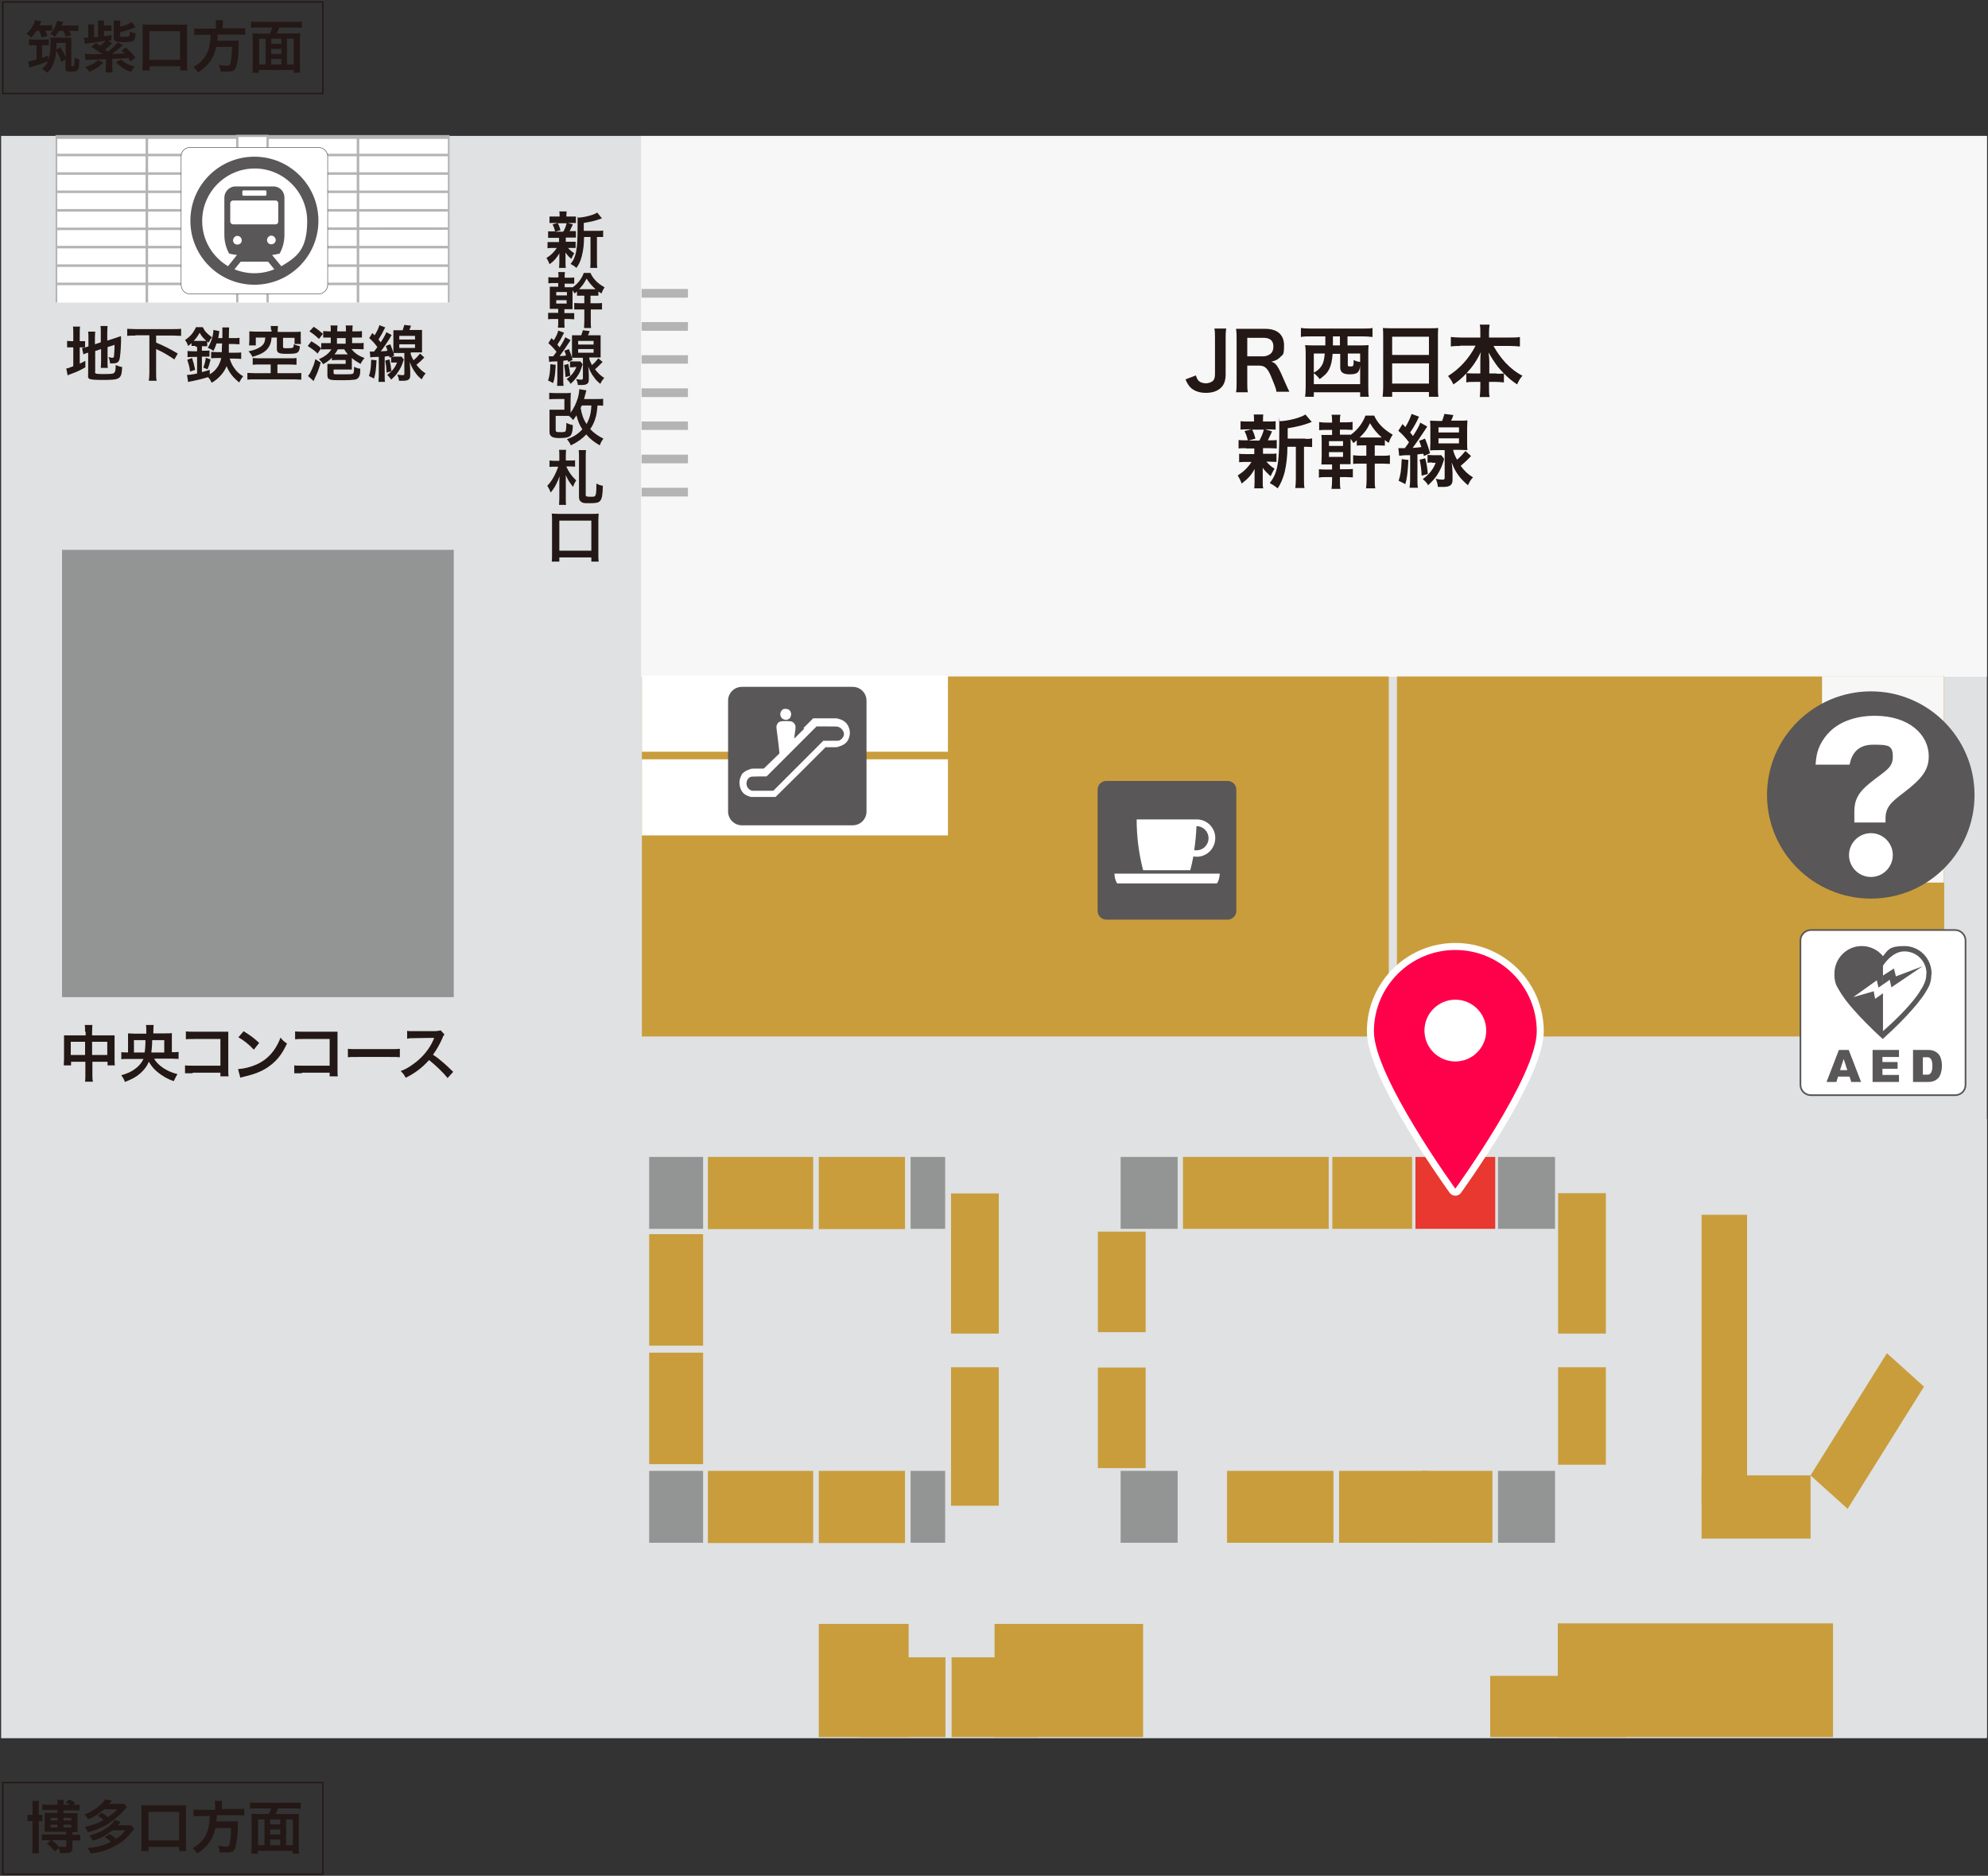 <?xml version="1.0" encoding="UTF-8"?>
<svg id="_ポインター_店名" xmlns="http://www.w3.org/2000/svg" version="1.1" viewBox="0 0 708 668">
  <rect x="0" y="0" width="708" height="668" fill="#333333" stroke="none"/>
  <!-- Generator: Adobe Illustrator 29.2.1, SVG Export Plug-In . SVG Version: 2.1.0 Build 116)  -->
  <defs>
    <style>
      .st0 {
        stroke: #231815;
        stroke-width: .5px;
      }

      .st0, .st1, .st2 {
        fill: none;
      }

      .st3 {
        stroke-width: .8px;
      }

      .st3, .st4, .st1 {
        stroke: #b4b4b5;
      }

      .st3, .st4, .st5, .st6, .st7 {
        fill: #fff;
      }

      .st4 {
        stroke-width: .6px;
      }

      .st8 {
        fill: #939494;
      }

      .st1 {
        stroke-width: .9px;
      }

      .st9 {
        fill: #231815;
      }

      .st2 {
        stroke: #fff;
        stroke-linecap: round;
        stroke-linejoin: round;
        stroke-width: 5px;
      }

      .st10 {
        fill: #dfe1e2;
      }

      .st11 {
        fill: #e8382f;
      }

      .st12 {
        fill: #f7f7f7;
      }

      .st13 {
        fill: #b4b4b5;
      }

      .st14 {
        fill: #595757;
      }

      .st15 {
        fill: #c99d3c;
      }

      .st6 {
        stroke-width: .2px;
      }

      .st6, .st7 {
        stroke: #595757;
      }

      .st7 {
        stroke-width: .6px;
      }

      .st16 {
        fill: #ff004b;
      }
    </style>
  </defs>
  <g>
    <polygon class="st10" points="707.6 619 707.6 48.4 472.5 48.4 .4 48.4 .4 619 387.4 619 707.6 619"/>
    <g>
      <g>
        <path class="st9" d="M13,11c-.7,1.1-1.1,1.6-1.9,2.4-.6-.6-.9-.9-1.7-1.4.9-.8,1.4-1.4,1.9-2.2.6-.9.9-1.6,1.2-2.6l2.2.4c-.3.7-.4.9-.7,1.4h2.8c.8,0,1.3,0,1.8-.1v2c-.4,0-.9,0-1.5,0h-1.1c.4.6.6,1.1.9,1.9l-2.1.5c-.3-1-.5-1.6-.9-2.3h-1ZM12,16.1c-.7,0-1.2,0-1.7.1v-2.2c.5,0,1.1.1,1.9.1h3.3c.8,0,1.4,0,1.9-.1v2.1c-.5,0-1.1,0-1.5,0h-.9v4.5c.7-.2,1.1-.4,2.2-.8v2c-2,.8-3.4,1.3-5.3,1.8-.8.2-.9.3-1.4.5l-.5-2.3c.9,0,1.4-.2,3-.6v-5.1h-.8ZM21.8,22.1c-.4-1.6-.9-2.7-1.8-4.1-.1,1.8-.4,3.1-.8,4.2-.6,1.6-1.3,2.7-2.4,3.7-.7-.6-1.1-1-1.9-1.4,1.2-.9,1.9-1.8,2.3-3,.5-1.5.8-3.5.8-6.3s0-1.2-.1-1.8c.5,0,.9,0,1.7,0h4.1c.8,0,1.2,0,1.7,0,0,.6,0,1.2,0,2.1v7.7c0,.3,0,.4.4.4s.6,0,.6-.4c.1-.4.2-1,.2-2.7.7.4,1.1.6,1.7.8-.2,3.8-.4,4.2-2.8,4.2s-2.2-.3-2.2-1.4v-3l-1.5,1h0ZM21,11c-.5.8-.8,1.2-1.5,2.1-.6-.5-1-.8-1.6-1.1.9-1,1.3-1.6,1.7-2.5.4-.7.5-1.3.7-2.1l2.2.4c-.2.6-.4,1-.6,1.3h4c.8,0,1.4,0,2-.1v2.1c-.5,0-1-.1-1.8-.1h-1.5c.3.5.5.9.8,1.6l-2,.5c-.2-.7-.5-1.5-.8-2.1h-1.4ZM23.3,15.3h-3.2c0,1.2,0,1.6,0,2.4l1.4-.9c.8,1.3,1.4,2.4,1.9,3.6v-5.1h0Z"/>
        <path class="st9" d="M43.8,16.1c-.2.1-.6.5-1,.8-1,.9-1.9,1.6-2.9,2.3,1.7,0,3.2-.1,4.5-.2-.4-.4-.5-.5-1.1-1l1.5-1.1c1.2,1,2.3,2.2,3.4,3.6l-1.7,1.4c-.4-.6-.5-.8-.7-1.2-1.9.1-3.8.2-5.8.3v2.9c0,.9,0,1.4.1,1.9h-2.5c0-.5.1-1,.1-1.9v-2.8c-2.9.1-3.7.1-6,.2-.6,0-.9,0-1.2.1l-.3-2.2c.7.1,1.4.1,4.1.1h2.2c-1.7-1.2-2.8-1.9-4-2.6l1.7-1.4c.8.5,1.1.7,1.5,1,.8-.6,1.3-1.2,1.9-1.8-2.1.4-3.9.6-6.6,1-.3,0-.5,0-.8.2l-.3-2.3c.1,0,.3,0,.3,0,.1,0,.4,0,1.2,0v-2.8c0-.8,0-1.5-.1-1.9h2.2c0,.4,0,1,0,1.8v2.7c.1,0,.3,0,.5,0h.9v-3.9c0-.9,0-1.4-.1-2h2.2c0,.6,0,1,0,1.8h1.1c.7,0,1.1,0,1.6-.1v2c-.5,0-.8,0-1.6,0h-1.1v1.9c1-.1,1.4-.2,2.7-.4v1.8s-1.1.2-1.1.2l1.3.9c-1,1.1-1.5,1.5-2.5,2.2.4.3.5.4,1,.8,1.5-1.1,2.4-2,3.5-3.3l2,1.1h0ZM36.8,22.3c-1.5,1.5-2.9,2.4-5,3.3-.5-.8-.8-1.1-1.5-1.7,2.2-.7,3.7-1.5,4.6-2.6,0,0,1.8,1,1.8,1ZM42.5,12.5c0,.5.2.6,1.6.6s1.9-.1,2-.4c0-.2.1-.8.2-1.5.8.4,1.1.5,2,.7-.1,1.5-.3,2.1-.6,2.4-.5.5-1.4.7-3.7.7s-3.5-.3-3.5-1.5v-4.6c0-.7,0-1.1,0-1.6h2.3c0,.5,0,.8,0,1.5v.7c1.7-.4,3-.9,4.1-1.6l1.4,1.8c-2,.8-3.3,1.2-5.5,1.8v1.2h0ZM43,21.1c1.5,1.4,2.7,2,5,2.6-.7.8-1,1.2-1.3,1.9-2.3-.8-3.4-1.5-5.4-3.4l1.7-1h0Z"/>
        <path class="st9" d="M50.7,25.1c0-.7.1-1.5.1-2.6v-11.6c0-.9,0-1.5,0-2.2.7,0,1.3.1,2.2.1h11.4c.9,0,1.6,0,2.2-.1,0,.7,0,1.3,0,2.2v11.6c0,1,0,1.9.1,2.6h-2.5v-1.5h-10.9v1.5h-2.5,0ZM53.2,21.3h10.9v-10.2h-10.9s0,10.2,0,10.2Z"/>
        <path class="st9" d="M76.9,8.9c0-.7,0-1.2-.1-1.7h2.6c0,.4-.1.9-.1,1.7v1.2h5.5c1.1,0,1.8,0,2.5-.1v2.4c-.6,0-1.2-.1-2.4-.1h-7.4c0,1.5,0,1.6-.2,2.2h5.6c1,0,1.6,0,2.1-.1,0,.1,0,.2,0,.2,0,.3,0,.5,0,1.4,0,3-.3,5.6-.7,7.1-.5,1.9-1.1,2.4-3.1,2.4s-1.2,0-2.7-.1c0-.9-.2-1.6-.6-2.3,1.2.2,2.1.3,3,.3s1.1-.2,1.3-1.6c.2-1.2.4-2.5.4-5.1h-5.6c-.8,4-2.7,6.6-6.5,9.1-.5-.9-.9-1.3-1.6-1.9,1.8-1.1,2.6-1.8,3.6-3,1.7-2.1,2.4-4.4,2.5-8.5h-3.3c-1,0-1.8,0-2.5.1v-2.4c.7.1,1.5.1,2.5.1h5.2v-1.2h0Z"/>
        <path class="st9" d="M96.1,11.9c.3-.6.6-1.3.9-2.1h-5.1c-1,0-1.8,0-2.5.1v-2.2c.7,0,1.5.1,2.4.1h13.3c.9,0,1.7,0,2.4-.1v2.2c-.7,0-1.5-.1-2.4-.1h-5.7c-.2.7-.6,1.5-.9,2.1h6c1.1,0,1.7,0,2.4-.1,0,.8-.1,1.4-.1,2.6v8.8c0,1.1,0,2,.1,2.7h-2.3v-1h-12.4v1h-2.3c0-.8.1-1.5.1-2.7v-8.7c0-1,0-1.8-.1-2.6.6,0,1.3.1,2.4.1,0,0,3.7,0,3.7,0ZM94.6,13.8h-2.3v9.2h2.3v-9.2h0ZM96.6,15.6h3.6v-1.8h-3.6v1.8ZM100.2,17.4h-3.6v1.8h3.6v-1.8ZM100.2,23v-2h-3.6v2h3.6ZM102.2,23h2.4v-9.2h-2.4v9.2h0Z"/>
      </g>
      <rect class="st0" x="1" y=".7" width="114" height="32.6"/>
    </g>
    <g>
      <g>
        <path class="st12" d="M707.6,241H228.3V48.4h-2.8c-2.2,0,482.1,0,482.1,0v192.6Z"/>
        <g>
          <rect class="st13" x="228.5" y="102.9" width="16.5" height="3.1"/>
          <rect class="st13" x="228.5" y="114.7" width="16.5" height="3.1"/>
          <rect class="st13" x="228.5" y="126.5" width="16.5" height="3"/>
          <rect class="st13" x="228.5" y="138.3" width="16.5" height="3.1"/>
          <rect class="st13" x="228.5" y="150.1" width="16.5" height="3"/>
          <rect class="st13" x="228.5" y="161.9" width="16.5" height="3.1"/>
          <rect class="st13" x="228.5" y="173.7" width="16.5" height="3.1"/>
        </g>
      </g>
      <g>
        <path class="st9" d="M436.7,117.1c-.2,1.2-.2,1.9-.2,3.6v12.6c0,2-.5,3.6-1.5,4.6-1.2,1.3-3.1,2-5.5,2s-4.4-.7-5.7-2.1c-.6-.7-1-1.3-1.6-2.7l3.7-1.4c.4,1.3.8,1.9,1.5,2.3.5.3,1.4.5,2.1.5s1.9-.3,2.5-.9c.5-.5.7-1.3.7-2.4v-12.6c0-1.7,0-2.5-.2-3.6h4.3,0Z"/>
        <path class="st9" d="M454.6,139.6c0-.7-.5-2.1-1.5-4.5-1.5-3.9-2.5-4.9-4.7-4.9h-4.2v5.8c0,1.7,0,2.6.2,3.7h-4.2c.2-1.2.2-1.9.2-3.7v-15.2c0-1.5,0-2.3-.2-3.7,1.2,0,2.1,0,3.6,0h6.8c4.3,0,6.7,2.1,6.7,5.9s-.5,3.2-1.4,4.2c-.8.8-1.5,1.2-3.1,1.6,1.8.6,2.3,1.4,5.1,7.9.2.5.9,2,1.3,2.8h-4.7ZM449.9,126.9c1,0,2-.4,2.7-1,.6-.6.9-1.4.9-2.5,0-2-1.1-3.1-3.5-3.1h-5.8v6.6s5.7,0,5.7,0Z"/>
        <path class="st9" d="M466.6,119.8c-1.1,0-2.3,0-3.3.2v-3.2c.9.1,2,.2,3.3.2h18.9c1.3,0,2.4,0,3.3-.2v3.2c-1-.1-2.1-.2-3.3-.2h-5.6v3.2h4.2c1.4,0,2.3,0,3.3-.1-.1,1.1-.1,2-.1,3.4v11.4c0,1.6,0,2.8.2,3.6h-3.1v-1.6h-16.5v1.6h-3.1c.1-1.1.2-1.9.2-3.6v-11.4c0-1.2,0-2.2-.2-3.4.9.1,1.9.1,3.3.1h3.9v-3.2h-5.3ZM474.6,125.9c-.2,2.6-.5,4-1.2,5.5-.7,1.4-1.5,2.2-3.4,3.6-.7-.9-1.3-1.5-2.1-2.1v3.9h16.5v-7.5s0,0,0,.5c0,1.1-.2,1.7-.4,2.1-.4,1-1.3,1.4-3.3,1.4s-3.4-.5-3.4-2.4v-4.9h-2.6ZM467.9,125.9v6.8c1.2-.6,2-1.3,2.6-2.2.8-1.1,1.1-2.4,1.3-4.6h-3.9,0ZM474.7,121.4v1.6h2.5v-3.2h-2.5v1.6h0ZM480,129.9c0,.5.1.6,1,.6s1.1,0,1.1-2.3c.8.4,1.4.6,2.3.7v-3h-4.4v4Z"/>
        <path class="st9" d="M492.6,119.8c0-1.1,0-2.1-.1-3,.9.1,1.8.1,3.1.1h13.6c1.3,0,2.2,0,3-.1-.1,1.1-.1,1.9-.1,2.9v18.2c0,1.5,0,2.4.2,3.4h-3.4v-1.7h-13.1v1.7h-3.4c.1-.9.2-2.1.2-3.4v-18.1h0ZM495.8,126.4h13.1v-6.5h-13.1v6.5ZM495.8,136.6h13.1v-7.2h-13.1v7.2Z"/>
        <path class="st9" d="M520,123.2c-1.2,0-2.2,0-3.3.2v-3.4c1.1.1,2,.2,3.3.2h7.2v-2c0-1.1,0-1.8-.2-2.6h3.5c-.1.8-.2,1.6-.2,2.6v2h7.6c1.4,0,2.5,0,3.4-.2v3.4c-1.2-.1-2.1-.2-3.4-.2h-6c1.3,2.4,2.7,4.2,4.2,5.9,1.9,2,3.9,3.6,6.1,4.7-.9,1-1.3,1.8-1.9,3.1-1.8-1.2-3-2.2-4.7-3.9v3.2c-.9-.1-1.7-.2-2.8-.2h-2.5v1.9c0,1.3,0,2.5.2,3.5h-3.5c.1-1,.2-2.2.2-3.5v-1.9h-2.2c-1.2,0-2,0-2.8.2v-3.2c-1.6,1.7-2.8,2.7-4.6,3.9-.6-1.3-1-1.9-1.9-3,4.2-2.6,7.6-6.4,9.8-10.8h-5.5,0ZM527.2,128.6c0-.9,0-2,.2-3.2-1.5,3-2.8,5-5.1,7.5.7,0,1.2.1,2.5.1h2.4v-4.4h0ZM533.1,133.1c1.3,0,1.8,0,2.5-.1-2.2-2.2-3.4-3.9-5.5-7.5.2,1.2.3,2.3.3,3.1v4.4h2.7Z"/>
        <path class="st9" d="M443.7,159.6c-1.2,0-1.8,0-2.6.1v-3c.7.1,1.3.1,2.6.1h.7c-.4-1.6-.7-2.3-1.2-3.3l2.5-.6h-1.3c-1.2,0-1.9,0-2.6.1v-3c.7.1,1.4.1,2.7.1h2.1v-.4c0-.9,0-1.4-.1-2.1h3.4c-.1.7-.1,1-.1,2.1v.4h1.9c1.3,0,1.9,0,2.6-.1v3c-.8,0-1.4-.1-2.6-.1h-1.1l2.4.7c-.1.2-.2.6-.4,1-.1.2-.3.5-.5,1-.2.5-.3.7-.6,1.2h.6c1.3,0,1.9,0,2.6-.1v3c-.8,0-1.4-.1-2.6-.1h-2.3v2h2.2c1.2,0,1.8,0,2.6-.1v3c-.7,0-1.4-.1-2.6-.1h-1c.9,1,1.5,1.6,2.9,2.5-.6,1-.9,1.6-1.4,2.7-1.4-1.3-1.9-1.8-2.8-3,0,.2,0,.6,0,1.1,0,0,0,1,0,1.1v2.8c0,1,0,1.7.2,2.3h-3.2c0-.6.1-1.3.1-2.2v-2.8c0-.5,0-1.3,0-1.9-1.1,2.2-2.5,3.6-4.6,5.2-.4-1.1-.8-1.9-1.4-2.9,2.1-1.3,3.7-2.9,4.9-4.8h-1.8c-1.2,0-1.8,0-2.6.1v-3c.7.1,1.3.1,2.6.1h2.8v-2h-2.9ZM445.9,152.9c.6,1.2.8,1.8,1.2,3.3l-2.5.7h3.9c.8-1.5,1.2-2.4,1.6-3.9h-4.1,0ZM464.7,156.3c1.2,0,1.9,0,2.6-.2v3.1c-.7,0-1.1-.1-2.2-.1h-.7v11.4c0,1.7,0,2.5.2,3.3h-3.3c.1-.9.2-1.7.2-3.3v-11.4h-3c0,3.6-.4,6.5-1,9.1-.6,2.2-1.4,4.2-2.5,5.7-1.1-.9-1.6-1.2-2.8-1.9,2.7-3.3,3.4-7,3.4-17.6s0-3.3-.2-4.4c3.2,0,8-1.3,9.5-2.4l2.3,2.7c-.3,0-.4.1-.9.3-2.2.8-4,1.3-7.7,1.9v3.7h6.4Z"/>
        <path class="st9" d="M474.4,150.1c0-1,0-1.7-.2-2.4h3.2c-.2.8-.2,1.4-.2,2.4v.3h1.9c1.2,0,1.8,0,2.6-.2v2.9c-.8,0-1.6-.1-2.6-.1h-1.9v1.8h1.1c1.8,0,2.1,0,2.8,0,2.5-1.8,4.2-4.2,5.2-6.8h3.1c1.2,2.8,3.5,5,6.6,6.8-.7,1.1-1,1.6-1.4,2.9-.7-.4-.9-.6-1.4-1v2c-.7,0-1.4-.1-2.6-.1h-1v3.7h2.5c1.1,0,2.1,0,2.9-.2v3.1c-.9,0-1.7-.1-2.8-.1h-2.6v5.6c0,1.3,0,2.3.2,3.2h-3.3c.1-.8.2-1.8.2-3.2v-5.6h-2c-1.1,0-2,0-2.8.1v-3.1c.7.1,1.6.2,2.8.2h1.9v-3.7h-.6c-1.5,0-2.4,0-2.8.1v-1.9c-.4.3-.6.5-1.2,1-.4-.7-.6-1-1-1.5v5.8c0,1.7,0,2.4,0,3.2-1,0-1.1,0-2.8,0h-1v1.8h2c1.2,0,1.8,0,2.6-.1v3c-.8,0-1.6-.1-2.6-.1h-2v1.1c0,1.5,0,2.1.2,3.1h-3.2c.1-1,.2-1.7.2-3.1v-1.1h-2.1c-1.3,0-1.8,0-2.6.2v-3c.9.1,1.5.1,2.6.1h2.1v-1.8h-1.1c-1.2,0-1.8,0-2.7,0,0-.9.1-1.7.1-3.2v-4.5c0-1.3,0-1.9-.1-2.8.6,0,1.3,0,2.7,0h1.1v-1.8h-2c-1.2,0-1.8,0-2.6.1v-2.9c.8.1,1.4.2,2.6.2h2v-.3h0ZM473.3,158.8h5v-1.7h-5v1.7ZM473.3,162.7h5v-1.7h-5v1.7ZM490.5,155.8c.6,0,.9,0,1.6,0-1.7-1.5-2.9-2.9-4.2-5.1-1,2.2-2,3.5-3.7,5.1.6,0,1,0,1.6,0h4.7Z"/>
        <path class="st9" d="M498.1,159.6c.5,0,.7,0,1.3,0h.9c.7-.9.9-1.2,1.5-2.1-1.5-1.9-2.2-2.7-3.8-4.1l1.5-2.4,1,1.1c1.1-1.8,1.9-3.6,2.2-4.7l2.7,1c-.2.2-.3.5-.6,1.2-.7,1.4-1.6,3-2.6,4.4.3.4.7.8,1,1.3,1.3-2,2.3-3.7,2.6-4.8l2.5,1.4c-.3.5-.5.8-1,1.5-1.7,2.6-2.8,4.2-4.2,6.1,1.7-.1,2.3-.2,3.1-.3-.4-1.1-.4-1.3-.8-2.2l2.1-.8c.9,2.2,1.2,3.1,1.8,5.2l-2.2,1c0-.2-.1-.5-.2-.8-.8,0-1.5.2-2.1.2v8.9c0,1.5,0,2.1.2,3h-3c.1-.9.2-1.7.2-3v-8.6c-.2,0-.5,0-1.1,0-1.4,0-2.3.2-2.8.2l-.3-2.8h0ZM501.6,163.8c-.3,4.9-.5,6.4-1.1,8.6l-2.4-1.2c.7-2.1.9-3.4,1.1-7.7l2.4.3h0ZM507.6,163.2c.6,2.5.7,3.5.9,5.6l-2.2.6c-.1-2.4-.3-3.6-.7-5.7l2-.5h0ZM510,164.7c-.8,0-1.1,0-1.6.1v-2.8c.5,0,.8.1,1.7.1h1.9c.7,0,1,0,1.3,0l1,1.3c-.1.3-.1.4-.2.8-.7,2.2-1.3,3.4-2.3,5-1,1.4-1.6,2.1-3.2,3.6-.4-.8-1-1.4-1.9-2.2,2.2-1.6,3.7-3.4,4.6-5.8h-1.2ZM517.5,160.2c.3,1.3.7,2.2,1.4,3.5,1.2-1,2-1.9,3-3.1l2,1.8c-1.4,1.5-2.5,2.5-3.7,3.5,1.4,1.9,2.6,3,4.4,4.1-.8.8-1.2,1.5-1.8,2.8-1.3-1.1-2-1.8-3-3-1.2-1.6-1.9-2.7-2.8-5.1.2,1.7.3,2.9.3,3.8v2.4c0,1.8-.9,2.5-3.3,2.5s-.1,0-.2,0h-.7c-.5,0-.5,0-1,0-.2-1.3-.3-1.9-.8-2.9,1,.2,1.6.3,2.3.3s.9-.1.9-.7v-9.8h-2.4c-1,0-2,0-2.8.1,0-.7.1-1.7.1-2.7v-5.1c0-1,0-2-.1-2.8.7,0,1.4.1,2.7.1h1.6c.4-1.1.6-1.7.8-2.5l3.2.4c-.3.9-.5,1.4-.8,2h3.1c1.4,0,2,0,2.7-.1,0,.8-.1,1.5-.1,2.8v5.1c0,1.3,0,2,.1,2.7-.8,0-1.7-.1-2.7-.1h-2.4ZM512.3,154h7.3v-1.8h-7.3v1.8ZM512.3,157.9h7.3v-1.8h-7.3v1.8Z"/>
      </g>
    </g>
    <g>
      <path class="st9" d="M197.1,84.7c-.9,0-1.4,0-1.9,0v-2.3c.5,0,1,0,2,0h.5c-.3-1.2-.5-1.7-.9-2.5l1.9-.5h-1c-.9,0-1.4,0-2,0v-2.3c.5,0,1,0,2,0h1.6v-.3c0-.7,0-1-.1-1.5h2.6c0,.5-.1.8-.1,1.5v.3h1.4c1,0,1.4,0,2,0v2.3c-.6,0-1.1,0-2,0h-.9l1.8.5c0,.2-.2.4-.3.7,0,.1-.2.4-.4.8-.1.4-.2.5-.5.9h.4c.9,0,1.4,0,1.9,0v2.3c-.6,0-1,0-1.9,0h-1.7v1.5h1.6c.9,0,1.4,0,1.9,0v2.2c-.6,0-1,0-1.9,0h-.8c.6.7,1.2,1.2,2.2,1.9-.5.8-.7,1.2-1,2-1.1-.9-1.4-1.3-2.1-2.3,0,.2,0,.5,0,.8,0,0,0,.7,0,.8v2.1c0,.7,0,1.2.1,1.8h-2.4c0-.5.1-1,.1-1.7v-2.1c0-.4,0-.9,0-1.4-.9,1.6-1.8,2.7-3.5,3.9-.3-.9-.6-1.5-1.1-2.2,1.6-1,2.8-2.2,3.7-3.6h-1.4c-.9,0-1.4,0-1.9.1v-2.2c.6,0,1,0,2,0h2.1v-1.5h-2.2ZM198.7,79.6c.5.9.6,1.3.9,2.4l-1.9.5h2.9c.6-1.1.9-1.8,1.2-3h-3.1,0ZM212.9,82.2c.9,0,1.5,0,1.9-.1v2.3c-.5,0-.9,0-1.7,0h-.5v8.5c0,1.3,0,1.9.1,2.5h-2.5c.1-.7.1-1.3.1-2.5v-8.5h-2.3c0,2.7-.3,4.9-.8,6.8-.4,1.7-1.1,3.1-1.9,4.2-.8-.7-1.2-.9-2.1-1.4,2-2.4,2.5-5.2,2.5-13.2s0-2.4-.1-3.3c2.4,0,6-1,7.1-1.8l1.7,2.1c-.2,0-.3,0-.7.2-1.7.6-3,.9-5.8,1.4v2.8h4.8Z"/>
      <path class="st9" d="M198.9,98.7c0-.7,0-1.2-.1-1.8h2.4c-.1.6-.1,1-.1,1.8v.2h1.4c.9,0,1.4,0,2-.1v2.2c-.6,0-1.2,0-2,0h-1.4v1.3h.8c1.3,0,1.6,0,2.1,0,1.9-1.4,3.2-3.1,3.9-5.1h2.4c.9,2.1,2.6,3.8,5,5.1-.5.8-.7,1.2-1.1,2.2-.5-.3-.7-.4-1.1-.7v1.5c-.5,0-1,0-2,0h-.8v2.7h1.9c.9,0,1.6,0,2.2-.1v2.3c-.7,0-1.3,0-2.1,0h-1.9v4.2c0,1,0,1.7.1,2.4h-2.5c0-.6.1-1.4.1-2.4v-4.2h-1.5c-.8,0-1.5,0-2.1,0v-2.3c.6,0,1.2.1,2.1.1h1.5v-2.7h-.5c-1.1,0-1.8,0-2.1,0v-1.5c-.3.2-.4.4-.9.7-.3-.6-.4-.7-.7-1.1v4.3c0,1.2,0,1.8,0,2.4-.7,0-.8,0-2.1,0h-.8v1.4h1.5c.9,0,1.4,0,2,0v2.2c-.6,0-1.2-.1-2-.1h-1.5v.8c0,1.1,0,1.6.1,2.3h-2.4c.1-.7.1-1.3.1-2.3v-.8h-1.6c-.9,0-1.4,0-2,.1v-2.3c.7,0,1.1,0,2,0h1.6v-1.4h-.9c-.9,0-1.4,0-2.1,0,0-.7,0-1.3,0-2.4v-3.4c0-.9,0-1.4,0-2.1.5,0,1,0,2.1,0h.9v-1.3h-1.5c-.9,0-1.4,0-2,.1v-2.2c.6.1,1,.1,2,.1h1.5v-.2h0ZM198.1,105.2h3.8v-1.2h-3.8v1.2ZM198.1,108.1h3.7v-1.2h-3.7v1.2ZM210.9,103c.4,0,.7,0,1.2,0-1.2-1.1-2.2-2.2-3.2-3.8-.8,1.6-1.5,2.6-2.7,3.8.5,0,.7,0,1.2,0h3.5Z"/>
      <path class="st9" d="M195.3,126.9c.4,0,.6,0,1,0h.7c.5-.7.7-.9,1.2-1.6-1.1-1.4-1.7-2-2.9-3.1l1.1-1.8.8.8c.9-1.4,1.5-2.7,1.6-3.5l2.1.8c-.1.2-.2.4-.5.9-.5,1.1-1.2,2.3-1.9,3.3.2.3.5.6.8,1,1-1.5,1.7-2.8,2-3.6l1.9,1c-.2.4-.4.6-.7,1.1-1.3,2-2.1,3.1-3.2,4.6,1.2,0,1.7-.1,2.3-.2-.3-.9-.3-1-.6-1.7l1.6-.6c.7,1.7.9,2.3,1.3,3.9l-1.6.7c0-.2,0-.4-.1-.6-.6,0-1.1.1-1.6.2v6.7c0,1.1,0,1.6.1,2.2h-2.3c0-.7.1-1.3.1-2.2v-6.5c-.1,0-.4,0-.8,0-1.1,0-1.8.1-2.1.2l-.2-2.1h0ZM197.9,130c-.2,3.7-.4,4.8-.9,6.4l-1.8-.9c.5-1.6.7-2.6.8-5.8l1.8.2h0ZM202.4,129.6c.4,1.9.5,2.6.7,4.2l-1.7.5c-.1-1.8-.2-2.7-.5-4.3l1.5-.4ZM204.2,130.8c-.6,0-.8,0-1.2,0v-2.1c.4,0,.6,0,1.3,0h1.4c.5,0,.7,0,1,0l.8,1c0,.2-.1.3-.2.6-.5,1.6-.9,2.6-1.7,3.7-.7,1-1.2,1.6-2.4,2.7-.3-.6-.7-1.1-1.4-1.7,1.7-1.2,2.7-2.5,3.5-4.3h-.9ZM209.8,127.4c.2,1,.5,1.6,1,2.6.9-.7,1.5-1.4,2.3-2.4l1.5,1.3c-1.1,1.1-1.8,1.9-2.7,2.6,1.1,1.4,1.9,2.2,3.3,3.1-.6.6-.9,1.1-1.4,2.1-1-.8-1.6-1.4-2.2-2.3-.9-1.2-1.4-2-2.1-3.9.1,1.3.2,2.2.2,2.9v1.8c0,1.4-.7,1.9-2.5,1.9s0,0-.1,0h-.6c-.4,0-.4,0-.7,0-.1-.9-.3-1.4-.6-2.1.7.1,1.2.2,1.7.2s.7-.1.7-.5v-7.3h-1.8c-.7,0-1.5,0-2.1,0,0-.6,0-1.2,0-2.1v-3.8c0-.8,0-1.5,0-2.1.6,0,1,0,2.1,0h1.2c.3-.8.4-1.3.6-1.8l2.4.3c-.2.7-.4,1-.6,1.5h2.4c1.1,0,1.5,0,2.1,0,0,.6,0,1.1,0,2.1v3.8c0,.9,0,1.5,0,2-.6,0-1.3,0-2,0h-1.8ZM205.9,122.7h5.5v-1.3h-5.5v1.3ZM205.9,125.6h5.5v-1.3h-5.5v1.3Z"/>
      <path class="st9" d="M214.7,144.5c-.6-.1-.8-.1-1.9-.1-.2,2.4-.4,3.6-1,5.3-.4,1.1-.9,2.1-1.6,3.1,1.4,1.5,2.7,2.4,4.7,3.4-.6.8-.9,1.3-1.3,2.4-1.9-1.1-3.4-2.2-4.8-3.9-1.5,1.6-3.2,2.8-5.5,3.9-.4-.9-.8-1.5-1.4-2.2,2.4-.8,4-1.9,5.5-3.5-1-1.5-1.6-3-2.1-5-.4.7-.5.7-1.2,1.7-.6-.8-1.1-1.2-1.5-1.5-.5,0-.9,0-1.7,0h-3v5c0,.7.2.8,1.7.8s1.8-.1,1.9-.6c.1-.3.2-1.2.2-2.4v-.3c.8.4,1.4.6,2.3.8,0,2-.3,3-.7,3.6-.6.7-1.7,1-4,1s-3.6-.4-3.6-2.2v-5.6c0-1.1,0-1.6,0-2.3.7,0,1.2,0,2.2,0h3.1v-3.8h-3.1c-.9,0-1.6,0-2.3.1v-2.3c.6,0,1.3.1,2.3.1h3.1c.9,0,1.6,0,2.3-.1,0,.7-.1,1.3-.1,2.2v3.7c0,.6,0,.8,0,1.2,1.3-1.8,2-3.4,2.6-5.3.3-1.1.5-2.3.5-3.1l2.5.4c0,.2-.1.5-.2.9-.2.8-.4,1.4-.6,2.2h4.7c.9,0,1.5,0,2.1-.1v2.3h0ZM207.2,144.4c-.2.4-.2.5-.4.9.4,2.3.9,3.9,2.1,5.7,1.1-2,1.6-3.8,1.7-6.6h-3.4Z"/>
      <path class="st9" d="M201.7,166.2c1,2.1,1.8,3.2,3.5,4.9-.4.6-.8,1.3-1.1,2.3-1.3-1.6-1.9-2.6-2.6-4.2,0,.7,0,1.5,0,3.5v4.8c0,1,0,1.6.1,2.3h-2.5c0-.6.1-1.4.1-2.3v-4.4c0-1.2,0-2.7.1-3.5-.9,2.4-1.8,4.2-3.2,5.8-.3-.9-.6-1.5-1.2-2.4,1.5-1.5,2.9-3.9,3.9-6.8h-1.6c-.7,0-1.1,0-1.5.1v-2.3c.4,0,.8.1,1.6.1h1.9v-2c0-.8,0-1.3-.1-1.9h2.5c0,.6-.1,1.1-.1,1.9v1.9h1.6c.8,0,1.1,0,1.7-.1v2.3c-.5,0-.9-.1-1.6-.1h-1.5ZM208.7,160.3c-.1.7-.1,1.6-.1,2.4v13.6c0,.5.3.6,1.8.6s1.3-.1,1.6-.4c.3-.5.4-1.2.4-4.3,1,.5,1.2.6,2.3.8-.1,3.4-.3,4.6-1,5.4-.5.6-1.5.8-3.5.8s-2.4,0-2.9-.3c-.7-.3-1.1-.9-1.1-1.8v-14.4c0-.8,0-1.6-.1-2.4h2.7Z"/>
      <path class="st9" d="M196.5,200c.1-.7.1-1.5.1-2.7v-12.1c0-.9,0-1.6-.1-2.3.7,0,1.4.1,2.4.1h11.9c1,0,1.6,0,2.4-.1,0,.7-.1,1.3-.1,2.3v12.1c0,1.1,0,1.9.1,2.7h-2.6v-1.5h-11.4v1.5h-2.7ZM199.2,196.1h11.4v-10.7h-11.4v10.7Z"/>
    </g>
    <g>
      <rect class="st15" x="497.5" y="240.9" width="194.9" height="128.2"/>
      <rect class="st15" x="228.6" y="240.9" width="266" height="128.2"/>
      <rect class="st12" x="648.9" y="240.8" width="43.4" height="73.5"/>
      <g>
        <rect class="st5" x="228.6" y="270.4" width="109" height="27.1"/>
        <rect class="st5" x="228.6" y="240.6" width="109" height="27.1"/>
      </g>
      <path class="st15" d="M376.2,292h-.1l-7,3.8-1-4.1,8.8-4.7h4.6v40.1h-5.2v-35h0Z"/>
      <path class="st15" d="M562.9,327v-3.3l4.3-4.1c10.2-9.8,14.9-14.9,14.9-21,0-4.1-2-7.8-8-7.8s-6.7,1.9-8.5,3.4l-1.7-3.8c2.8-2.3,6.7-4.1,11.3-4.1,8.6,0,12.3,5.9,12.3,11.7s-5.4,13.4-13.8,21.5l-3.2,3h0c0,.1,18,.1,18,.1v4.5h-25.6Z"/>
      <g>
        <path class="st14" d="M303.7,244.6c2.7,0,4.9,2.2,4.9,4.9v39.5c0,2.7-2.2,4.9-4.9,4.9h-39.5c-2.7,0-4.9-2.2-4.9-4.9v-39.5c0-2.7,2.2-4.9,4.9-4.9h39.5"/>
        <path class="st5" d="M279.2,252.4c-.7.3-1.1.8-1.3,1.6-.1.7.2,1.5.7,1.9.6.4,1.1.5,1.7.4.8-.2,1.2-.6,1.4-1.5.1-.4.1-.5,0-.9-.2-.8-.6-1.2-1.3-1.4-.4-.1-.9-.1-1.3,0h0Z"/>
        <path class="st5" d="M286.4,259.5l-3.5,3.5s0-.9.2-2c.3-2.1.3-2.3,0-3-.2-.4-.6-.8-1-1-.7-.3-3.6-.3-4.4,0l-.5.3c-.3.2-.6.9-.7,1.4,0,.4,0,.5.7,5.9l.4,3.7-2.8,2.7-2.8,2.7h-2.2c-2.2,0-2.2,0-2.9.3-.9.3-1.5.6-2.2,1.2-.5.4-.6.7-.8,1.2-.6,1.2-.7,2.5-.4,3.7.3,1,.6,1.7,1.2,2.3.6.6,1.2.9,2.1,1.2l.6.2h8.8s8.9-8.8,8.9-8.8l8.9-8.9h2.1c2,0,2.1,0,2.8-.3,2.1-.6,3.3-1.8,3.7-4,.1-.7.1-1.4-.1-2.1-.5-2-1.8-3.2-3.8-3.7l-.7-.2h-4.2s-4.2,0-4.2,0l-3.5,3.5h0ZM298.4,258.8c.8.2,1.5.8,1.9,1.6.3.6.3,1,.2,1.5-.3.9-.9,1.5-1.6,1.8-.3.1-.6.1-3,.1h-2.7l-8.9,8.9-8.9,8.9h-3.8s-3.8,0-3.8,0l-.5-.2c-1.4-.7-1.9-2.5-1-3.9.3-.4.7-.8,1.2-.9.3,0,.7-.1,2.9-.1h2.6l8.9-8.9,8.9-8.9h3.6c3,0,3.6,0,4,.1h0Z"/>
      </g>
      <g>
        <path class="st14" d="M394,327.5c-1.7,0-3.1-1.4-3.1-3.1v-43.2c0-1.7,1.4-3.1,3.1-3.1h43.2c1.7,0,3.1,1.4,3.1,3.1v43.2c0,1.7-1.4,3.1-3.1,3.1h-43.2Z"/>
        <path class="st5" d="M434.4,311.1c0,1.1-.4,2.7-1,3.5h-35.5c-.7-.9-1-2.4-1-3.5h37.6,0ZM426.1,291.8h-21.3c0,6.2.8,12.3,2.3,18.1h16.8c.4-1.6.8-3.2,1.1-4.9.4,0,.8.1,1.2.1,3.7,0,6.6-3,6.6-6.7s-3-6.6-6.6-6.6h0ZM426.1,302.8c-.3,0-.5,0-.8,0,.4-2.8.7-5.7.8-8.6h0c2.4,0,4.3,1.9,4.3,4.3s-1.9,4.3-4.3,4.3h0Z"/>
      </g>
      <g>
        <path class="st14" d="M666.3,320c20.4,0,36.9-16.5,36.9-36.9s-16.6-36.9-36.9-36.9-37,16.5-37,36.9,16.6,36.9,37,36.9Z"/>
        <g>
          <path class="st5" d="M666.3,296.7c-4.3,0-7.8,3.5-7.8,7.8s3.5,7.8,7.8,7.8,7.8-3.5,7.8-7.8-3.5-7.8-7.8-7.8Z"/>
          <path class="st5" d="M667.6,254.9c-4.6,0-13,1.1-17.8,7.8-2.7,3.7-3,6.8-3.2,9.6h12.1c.8-3.9,2.9-7.1,8.4-7.1s7,.2,7,4.3-2.8,5-8.1,9.3c-4.3,3.4-5.6,6.3-5.6,10.1v4h11.1v-1.3c0-4.1,1.8-5.8,6.7-9.5,6.4-4.9,8.7-8,8.7-12.8,0-7.6-6.9-14.4-19.2-14.4h0Z"/>
        </g>
      </g>
      <g>
        <path class="st7" d="M644.9,390c-2,0-3.7-1.6-3.7-3.7v-51.4c0-2,1.7-3.7,3.7-3.7h51.4c2,0,3.7,1.7,3.7,3.7v51.4c0,2.1-1.6,3.7-3.7,3.7h-51.4Z"/>
        <g>
          <path class="st14" d="M687.9,347.1v-.4c0-5.4-4.3-9.8-9.7-9.8s-5.8,1.4-7.6,3.6c-1.8-2.2-4.5-3.6-7.6-3.6-5.3,0-9.7,4.4-9.7,9.8v.4c0,0,0,.2,0,.3,0,.8.2,2.4.7,3.5,0,0,1.2,2.4,3.2,5.1,0,0,3.9,5.4,13.3,14,9.5-8.5,13.4-14,13.4-14,2.1-2.6,3.2-5.1,3.2-5.1.5-1.1.7-2.6.7-3.5v-.3h0Z"/>
          <path class="st5" d="M686,346.7s.4,2.4-2,5.9c0,0-2.6,5.1-13.4,14.6v-23.3s3.1-5.1,7.6-5.1,7.9,3.6,7.9,7.9h0Z"/>
          <g>
            <polygon class="st5" points="660 355.1 668.4 349.1 669 351.7 673 348.9 673.6 351.6 667.8 355.7 667.3 353 660 355.1"/>
            <polygon class="st14" points="673.6 351.6 684.7 344.1 675.2 347.7 674.5 344.9 670.6 347.4 670.6 350.6 673 348.9 673.6 351.6"/>
          </g>
        </g>
        <g>
          <polygon class="st14" points="666.9 385.3 666.9 373.9 676.3 373.9 676.3 376.4 670.4 376.4 670.4 378.2 675.8 378.2 675.8 380.6 670.4 380.6 670.4 382.8 676.3 382.8 676.3 385.3 666.9 385.3"/>
          <path class="st14" d="M681.3,373.9h5.3c1.6,0,2.7.4,3.7,1.4,1,1,1.3,2.9,1.3,4.3s-.4,3.3-1.3,4.3c-1,1-2.1,1.4-3.7,1.4h-5.3v-11.4ZM686.5,376.5h-1.7v6.2h1.7c.9,0,1.7-.7,1.7-3.1s-.8-3.1-1.7-3.1h0Z"/>
          <path class="st14" d="M656.6,373.9h1.8l4.4,11.4h-3.5l-.6-1.9h-4.1l-.6,1.9h-3.5l4.4-11.4h1.8,0ZM656.6,381.1h1.3l-1.3-4-1.3,4h1.3Z"/>
        </g>
      </g>
    </g>
    <rect class="st8" x="22.1" y="195.8" width="139.5" height="159.3"/>
    <g>
      <path class="st9" d="M30.3,367.4c0-1.1,0-1.6-.1-2.4h2.7c0,.7-.1,1.2-.1,2.3v1.4h6c1,0,1.4,0,2,0,0,.6,0,1.1,0,1.9v6.6c0,1,0,1.5.1,2.2h-2.6v-1.3h-5.4v4.4c0,1.3,0,1.9.2,2.7h-2.8c.1-.8.1-1.5.1-2.7v-4.4h-5.1v1.3h-2.6c0-.7.1-1.3.1-2.2v-6.6c0-.8,0-1.2,0-1.9.6,0,1.1,0,2,0h5.7v-1.3h0ZM25.2,371v4.7h5.1v-4.7h-5.1ZM38.2,375.7v-4.7h-5.4v4.7h5.4Z"/>
      <path class="st9" d="M54.9,377.1c.9,1.4,1.9,2.3,3.2,3.2,1.5,1,3.3,1.8,5.1,2.2-.5.8-.7,1.2-1.3,2.5-2.2-.7-4.2-1.9-5.9-3.3-1.3-1.1-2.1-2.1-3-3.6-.7,1.7-1.6,2.8-3,4.1-1.6,1.4-3,2.1-5.5,3.1-.4-1.1-.7-1.5-1.3-2.4,2.2-.6,3.7-1.3,5.1-2.4,1.3-1,2.2-2.1,2.8-3.4h-5.4c-1,0-1.8,0-2.5.1v-2.5c.7,0,1.3.1,2.4.1v-5c0-.8,0-1.2,0-1.8.7,0,1.3.1,2.3.1h4.2v-1.2c0-.7,0-1.2-.1-1.9h2.7c0,.5-.1,1.5-.1,3h4.3c1.1,0,1.7,0,2.3-.1,0,.5,0,.9,0,1.7v5.1c1.1,0,1.7,0,2.4-.1v2.5c-.7,0-1.5-.1-2.5-.1h-5.8ZM51.5,374.8c.2-1.2.3-2.4.3-4.4h-4.1v4.4h3.8ZM58.5,374.8v-4.4h-4.3c0,2.1-.2,3.2-.3,4.4h4.6Z"/>
      <path class="st9" d="M68.6,382.2c-1.5,0-2,0-2.7,0v-2.8c.8.1,1.2.1,2.7.1h9.9v-9.5h-9.5c-1.5,0-2,0-2.8.1v-2.8c.8.1,1.2.1,2.8.1h10.4c.8,0,1.4,0,1.9,0,0,.6,0,.8,0,1.8v11.9c0,1.1,0,1.7.1,2.2h-2.9v-1.3h-9.9Z"/>
      <path class="st9" d="M84.9,380.7c1.9-.1,4.4-.7,6.4-1.6,2.7-1.2,4.7-2.9,6.4-5.3.9-1.4,1.6-2.6,2.2-4.3.8,1,1.2,1.4,2.3,2.1-1.8,4-3.9,6.5-6.9,8.5-2.2,1.5-4.9,2.5-8.3,3.3-.9.2-.9.2-1.4.4l-.8-3h0ZM86.7,367.2c2.6,1.6,3.9,2.6,5.6,4.2l-1.9,2.4c-1.7-1.8-3.5-3.3-5.5-4.4l1.8-2.1Z"/>
      <path class="st9" d="M107.5,382.2c-1.5,0-2,0-2.7,0v-2.8c.8.1,1.2.1,2.7.1h9.9v-9.5h-9.5c-1.5,0-2,0-2.8.1v-2.8c.8.1,1.2.1,2.8.1h10.4c.8,0,1.4,0,1.9,0,0,.6,0,.8,0,1.8v11.9c0,1.1,0,1.7.1,2.2h-2.9v-1.3h-9.9Z"/>
      <path class="st9" d="M123.8,373.5c1,.1,1.4.1,3.5.1h11.6c2.1,0,2.6,0,3.5-.1v3c-.9-.1-1.1-.1-3.5-.1h-11.5c-2.4,0-2.7,0-3.5.1v-3h0Z"/>
      <path class="st9" d="M159.5,384c-1.8-2.2-4.3-4.6-6.7-6.5-2.4,2.7-4.9,4.6-8.3,6.3-.6-1.1-.9-1.5-1.8-2.4,1.7-.6,2.7-1.2,4.4-2.4,3.3-2.3,5.9-5.5,7.3-8.8l.2-.6c-.2,0-2.6,0-7.2.1-1,0-1.6,0-2.4.2v-2.8c.5.1.9.1,1.8.1h8.2c1.2-.1,1.4-.1,1.9-.3l1.4,1.5c-.3.3-.5.6-.7,1.2-1,2.3-2.1,4.2-3.4,6,1.4.9,2.5,1.8,4,3.1.4.3,1.4,1.3,3.2,3l-2.1,2.3h0Z"/>
    </g>
    <g>
      <g>
        <path class="st9" d="M11.6,643.3c0-.9,0-1.4-.1-2h2.4c-.1.5-.1,1-.1,2v3c.7,0,.9,0,1.3,0v2.2c-.4,0-.6,0-1.3,0v9c0,1.1,0,1.8.1,2.5h-2.4c0-.6.1-1.4.1-2.5v-9c-.9,0-1.3,0-1.8,0v-2.2c.5,0,.8,0,1.8,0v-3h0ZM17,655.3c-.8,0-1.4,0-2.1.1v-2.1c.5,0,1.3,0,2.2,0h6.5v-1h-6c-1,0-1.2,0-1.7,0,0-.5,0-1,0-1.6v-3.6c0-.8,0-1.1,0-1.5.5,0,.8,0,1.7,0h2.9v-1h-3.2c-.9,0-1.6,0-2.2,0v-2c.6,0,1.3.1,2.2.1h3.2c0-.7,0-1.2-.1-1.7h2.3c0,.5-.1,1-.1,1.6h0c0,.1,2.4.1,2.4.1-.4-.3-.7-.4-1.6-.8l1.2-1.1c1,.4,1.4.7,2.2,1.2l-.8.7h.7c.6,0,1.1,0,1.6,0v2c-.5,0-1.1,0-2.1,0h-3.6v1h3.2c.8,0,1.2,0,1.8,0,0,.4,0,.8,0,1.5v3.6c0,.6,0,1,0,1.6-.5,0-.8,0-1.8,0v1h.9c1,0,1.3,0,1.9,0v2c-.5,0-1,0-1.9,0h-.9v2.6c0,.8-.2,1.3-.7,1.6-.5.2-.9.3-2.2.3s-.7,0-1.5,0c-.1-.7-.2-1.1-.5-1.8l-1.4,1.2c-1-1.2-1.6-1.8-2.8-2.8l1.4-1.1h-1,0ZM18,647.4v.9h2.5v-.9h-2.5ZM18,649.8v1h2.5v-1h-2.5ZM18.4,655.3c1.3,1,1.7,1.4,2.6,2.4.6,0,1.3,0,1.9,0s.7,0,.7-.4v-2h-5.2,0ZM22.6,648.3h2.8v-.9h-2.8v.9ZM22.6,650.8h2.8v-1h-2.8v1Z"/>
        <path class="st9" d="M36.3,645.6c.9.6,1.4.9,2.2,1.5,1.5-1.1,2.3-1.7,3.3-2.8h-4.7c-1.8,1.6-3.4,2.6-5.7,3.6-.3-.6-.7-1.1-1.3-1.7,2.3-.9,4-2,5.5-3.3,1-.9,1.5-1.5,1.8-2.1l2.5.4c-.5.6-.6.7-1,1.2h3.5c.8,0,1.3,0,1.8,0l1,1.1c-1.2,1.4-1.8,2-2.6,2.8-3.3,3.1-6.7,5-11.3,6.2-.3-.7-.6-1.3-1.1-1.9,2.8-.6,4.8-1.4,6.7-2.5-.6-.5-1.2-1-2.1-1.5l1.6-1.1h0ZM40.1,651.8c-1.5,1.1-2.1,1.5-3.3,2.2-1.4.7-2.3,1.1-3.8,1.5-.4-.9-.6-1.2-1.2-1.8,3.9-1,7.7-3.2,9.1-5.6l2.1.7c-.5.6-.6.7-1.1,1.2h2.9c.8,0,1.3,0,1.8,0l1.2,1.2c-.3.3-.3.4-.7.9-1.9,2.6-3.8,4.2-7,5.7-2.4,1.2-4.3,1.8-7.8,2.3-.4-1-.5-1.2-1.2-2,3.6-.3,6.1-1,8.4-2.2-.8-.8-1.3-1.1-2.2-1.7l1.8-1.1c1,.7,1.4,1,2.3,1.7,1.2-.8,1.9-1.4,3.3-3h-4.6Z"/>
        <path class="st9" d="M50.3,659.2c0-.7.1-1.5.1-2.6v-11.5c0-.9,0-1.5,0-2.2.7,0,1.3,0,2.2,0h11.4c.9,0,1.6,0,2.2,0,0,.7,0,1.3,0,2.2v11.5c0,1,0,1.8.1,2.6h-2.5v-1.5h-10.9v1.5h-2.5,0ZM52.9,655.4h10.9v-10.2h-10.9v10.2Z"/>
        <path class="st9" d="M76.6,643c0-.7,0-1.2-.1-1.7h2.6c0,.4-.1,1-.1,1.7v1.2h5.5c1.1,0,1.8,0,2.5-.1v2.4c-.6,0-1.2-.1-2.4-.1h-7.4c0,1.5,0,1.6-.2,2.2h5.6c1,0,1.6,0,2.1,0,0,0,0,.2,0,.2,0,.3,0,.5,0,1.4,0,3-.3,5.6-.7,7.1-.5,1.9-1.1,2.4-3.1,2.4s-1.2,0-2.7-.1c0-.9-.2-1.6-.6-2.3,1.2.2,2.1.3,3,.3s1.1-.2,1.3-1.6c.2-1.2.4-2.5.4-5h-5.6c-.8,4-2.7,6.6-6.5,9.1-.5-.9-.9-1.3-1.6-1.9,1.8-1.1,2.6-1.8,3.6-3,1.7-2.1,2.4-4.4,2.5-8.5h-3.3c-1,0-1.8,0-2.5.1v-2.4c.7,0,1.5.1,2.5.1h5.2v-1.2h0Z"/>
        <path class="st9" d="M95.7,646c.3-.6.6-1.3.9-2h-5.1c-1,0-1.8,0-2.5.1v-2.2c.7,0,1.5.1,2.4.1h13.3c.9,0,1.7,0,2.4-.1v2.2c-.7,0-1.5-.1-2.4-.1h-5.7c-.2.7-.6,1.5-.9,2h6c1.1,0,1.7,0,2.4,0,0,.8-.1,1.4-.1,2.6v8.8c0,1.1,0,2,.1,2.7h-2.3v-1h-12.4v1h-2.3c0-.8.1-1.5.1-2.7v-8.8c0-1,0-1.8-.1-2.6.6,0,1.3,0,2.4,0h3.7ZM94.2,647.9h-2.3v9.2h2.3v-9.2ZM96.2,649.7h3.6v-1.8h-3.6v1.8ZM99.8,651.5h-3.6v1.8h3.6v-1.8ZM99.8,657.1v-2h-3.6v2h3.6ZM101.9,657.1h2.4v-9.2h-2.4v9.2Z"/>
      </g>
      <rect class="st0" x="1" y="634.8" width="114" height="32.6"/>
    </g>
    <g>
      <rect class="st5" x="20" y="48.4" width="139.7" height="59.3"/>
      <polyline class="st4" points="20.1 107.7 20.1 48.4 159.8 48.4 159.8 107.7"/>
      <line class="st1" x1="159.8" y1="101.1" x2="20" y2="101.1"/>
      <line class="st1" x1="159.8" y1="94.6" x2="20" y2="94.6"/>
      <line class="st1" x1="159.8" y1="88" x2="20" y2="88"/>
      <line class="st1" x1="159.8" y1="81.4" x2="20" y2="81.5"/>
      <line class="st1" x1="159.8" y1="68.3" x2="20" y2="68.3"/>
      <line class="st1" x1="159.8" y1="61.8" x2="20" y2="61.8"/>
      <line class="st1" x1="159.8" y1="55.2" x2="20" y2="55.2"/>
      <line class="st1" x1="159.8" y1="48.7" x2="20" y2="48.7"/>
      <line class="st1" x1="159.8" y1="49" x2="20" y2="49"/>
      <line class="st1" x1="52.3" y1="107.7" x2="52.3" y2="49"/>
      <line class="st1" x1="127.5" y1="107.7" x2="127.5" y2="49"/>
      <line class="st1" x1="159.5" y1="74.9" x2="19.8" y2="74.9"/>
      <polyline class="st3" points="95.3 107.7 95.3 48.4 84.5 48.4 84.5 107.7"/>
      <g>
        <path class="st9" d="M26.1,118.8c0-1.1,0-1.8-.1-2.5h2.5c-.1.7-.1,1.3-.1,2.5v2.7h.5c.8,0,1.1,0,1.4,0v2.2c-.5,0-.8,0-1.5,0h-.4v5.8c.8-.4,1.1-.5,2-1v2.3c-1.9,1.1-3,1.6-5.2,2.4-.6.2-.8.3-1.1.5l-.5-2.5c.6,0,1.3-.3,2.5-.8v-6.7h-.5c-.8,0-1.2,0-1.7,0v-2.3c.5,0,.8.1,1.7.1h.5v-2.8h0ZM33.8,132.4c0,.4.2.6.6.7.6.1,1.3.1,2.9.1,2.5,0,3.2-.1,3.5-.6.3-.4.4-1.1.4-2.6.7.3,1.6.6,2.3.7-.2,4.3-.7,4.6-6.8,4.6s-5.3-.4-5.3-2.3v-7.4c-.2,0-.3.1-.4.1-.6.2-.9.3-1.3.5l-.5-2.3c.6,0,1.4-.2,2.1-.5h.2v-3c0-1,0-1.6-.1-2.3h2.5c0,.7-.1,1.3-.1,2.2v2.3l2.1-.7v-3.7c0-1,0-1.4-.1-2.1h2.5c0,.7-.1,1.4-.1,2.2v3l3.1-1c.8-.3,1.2-.4,1.8-.6,0,.9,0,1.1,0,2.2-.1,3-.3,5-.5,5.9-.3,1.2-.9,1.6-2.4,1.6s-.5,0-1,0c-.1-.9-.2-1.5-.6-2.2.5,0,.9.2,1.2.2.5,0,.7,0,.8-.5,0-.7.2-2,.2-4.1l-2.5.8v5.3c0,.9,0,1.5.1,2.1h-2.5c0-.7.1-1.2.1-2.2v-4.5l-2.1.7v7.4h0Z"/>
        <path class="st9" d="M48.2,119.5c-1.1,0-2,0-2.9.1v-2.5c.8,0,1.7.1,2.9.1h13.4c1.1,0,2,0,2.9-.1v2.5c-.9,0-1.8-.1-2.9-.1h-6v2.5c3.3,1.4,4.8,2.2,7.7,3.9l-1.2,2.1c-1.9-1.3-4.2-2.7-6.5-3.7v8.4c0,1.4,0,2.1.2,2.9h-2.8c.1-.8.2-1.6.2-2.9v-13.3s-4.9,0-4.9,0Z"/>
        <path class="st9" d="M69.5,123.2c-.5,0-.9,0-1.3,0v-1c-.5.5-.7.6-1.2,1-.4-1.1-.5-1.3-1.1-2.1,1.9-1.3,3-2.6,3.9-4.6h2.4c.8,1.6,1.6,2.4,3.3,3.6-.5.6-.8,1.1-1.2,1.9-.1-.1-.3-.3-.5-.4v1.7c-.4,0-.7,0-1.3,0h-.6v1.6h.9c.8,0,1.3,0,1.8-.1v2.2c-.5,0-1,0-1.8,0h-.9v5.5c1-.2,1.5-.4,2.8-.8v1.6c2.2-1.3,3.5-3.2,4.1-5.8h-1.4c-.9,0-1.6,0-2.2.1v-2.3c.5,0,1.3.1,2.1.1h1.7c0-.9,0-1.7.1-3.1h-2c-.3,1-.5,1.5-1.1,2.7-.7-.6-1.3-.9-2-1.1,1.2-2.1,2-4.4,2-6.4l2.1.4c0,.3-.1.8-.2,1.4,0,.3-.1.6-.2,1.1h1.5c0-2.1,0-3.4,0-3.8h2.4c0,.4-.1,1.7-.1,3.8h1.5c1.1,0,1.7,0,2.3-.1v2.3c-.7,0-1.5-.1-2.2-.1h-1.6c0,.3,0,.7,0,1.5,0,.4,0,.8,0,1.6h2.1c1,0,1.7,0,2.3-.1v2.3c-.6,0-1.4-.1-2.2-.1h-1.9c.4,1.3,1,2.6,1.8,3.6.7,1,1.5,1.8,3,2.7-.8,1-.9,1.3-1.4,2.2-2.2-1.8-3.5-3.4-4.5-5.8-.5,1.2-1.1,2.2-2.1,3.3-.8.9-1.8,1.8-3.2,2.6-.5-1-.6-1.2-1.3-2-1.3.4-2.7.8-6,1.5-.4,0-.5,0-.8.2-.1,0-.2,0-.3,0l-.4-2.5c.8,0,1.8-.1,3.6-.5v-5.9h-1.3c-.9,0-1.4,0-2.1.1v-2.2c.6,0,1.2.1,2.1.1h1.3v-1.6h-.4,0ZM67.7,132.4c-.2-1.8-.5-2.7-1-4.3l1.7-.6c.5,1.5.7,2.3,1.1,4.2l-1.8.6h0ZM69.5,121.4h3.1c.4,0,.6,0,.9,0-1.2-1.1-1.6-1.5-2.4-2.9-.7,1.2-1.1,1.8-2.1,2.9,0,0,.4,0,.4,0ZM72.4,130.9c.5-1.3.7-2.1.9-3.5l1.7.6c-.4,1.7-.6,2.3-1.1,3.5l-1.5-.6Z"/>
        <path class="st9" d="M92.5,129.8c-1.1,0-1.8,0-2.5.1v-2.4c.7,0,1.2.1,2.2.1h10.9c1,0,1.9,0,2.5-.1v2.4c-.7,0-1.4-.1-2.5-.1h-4.3v3.1h5.9c1.1,0,2.1,0,2.6-.1v2.4c-.7,0-1.6-.1-2.6-.1h-13.9c-1.1,0-1.9,0-2.7.1v-2.4c.5,0,1.7.1,2.7.1h5.6v-3.1h-4ZM96.5,117.5c0-.6,0-.9-.1-1.4h2.6c0,.4-.1.8-.1,1.4v.7h5.9c1,0,1.6,0,2.3-.1,0,.5,0,.9,0,1.6v1.2c0,.6,0,1.1.1,1.6h-2.3v-2.2h-4.1v3.2c0,.4.2.5.8.5.2,0,.4,0,.8,0h0c.7,0,1.6,0,1.8-.2.3,0,.4-.4.4-1.2.8.3,1.3.5,2.2.7-.1,1.3-.3,1.8-.8,2.2-.6.4-1.4.5-4,.5s-3.4-.3-3.4-1.7v-4.1h-1.9c-.1,1.8-.6,3-1.5,4.1-.7.8-1.7,1.5-3,2-.6.2-1.2.4-2.3.8-.3-.7-.8-1.4-1.4-2,2.1-.4,3.2-.9,4.3-1.6,1.2-.9,1.5-1.5,1.7-3.3h-3.4v2.8h-2.4c0-.6.1-1.1.1-1.7v-1.7c0-.7,0-1.1,0-1.6.8,0,1.3.1,2.3.1h5.6v-.7h0Z"/>
        <path class="st9" d="M110.8,121.5c1.4.8,2.2,1.3,3.6,2.5l-1.3,1.9c-1-1-2-1.7-3.5-2.7,0,0,1.3-1.7,1.3-1.7ZM114.2,129.2c-.7,2.3-1.1,3.5-2,5.3-.4.8-.4,1-.5,1.2l-2-1.8c.3-.4.7-.9,1-1.6.7-1.4,1.2-2.6,1.6-4.4l1.9,1.2h0ZM111.6,116.3c1.3.8,2.3,1.6,3.4,2.6l-1.4,1.8c-1.3-1.2-1.9-1.7-3.4-2.7l1.5-1.6h0ZM116.7,124.4c-.8,0-1.9,0-2.3.1v-2.3c.3,0,1.1,0,2.3,0h1.1v-2h-.6c-.8,0-1.5,0-2.1,0v-2.3c.6,0,1.2.1,2.1.1h.6v-.6c0-.6,0-1.1-.1-1.5h2.5c0,.4-.1.9-.1,1.5v.6h3.1v-.6c0-.6,0-1.1-.1-1.5h2.5c0,.4-.1.9-.1,1.5v.6h1.3c.8,0,1.5,0,2.1-.1v2.3c-.6,0-1.3,0-2.1,0h-1.4v2h1.8c1.1,0,1.8,0,2.3-.1v2.3c-.6,0-1.3-.1-2.3-.1h-2c1.1,1.5,2.5,2.4,4.6,3.2-.6.7-1,1.3-1.4,2.1-1.5-.9-2.2-1.3-3.1-2.1v2.3c0,.9,0,1.3,0,1.8-.4,0-.8,0-1.7,0h-4.8v1.2c0,.3.1.4.6.5.2,0,1.7,0,2.5,0,2.4,0,3.3,0,3.7-.2.4-.2.5-.6.5-2.5.8.4,1.3.6,2.2.7,0,1.8-.1,2.2-.4,2.8-.3.6-.8,1-1.6,1.1-.7.1-2.2.2-3.7.2-2.9,0-4.2,0-4.9-.2-.8-.2-1.1-.6-1.1-1.6v-2.1c0-.8,0-1.2,0-1.9.6,0,1.1,0,2.2,0h4.3v-1.4h-2.8c-1,0-1.5,0-2.1.1v-.9c-.9.9-1.6,1.4-3.1,2.3-.3-.5-.8-1.1-1.5-1.8,1.5-.7,2.3-1.2,3.2-2,.5-.5.8-.8,1.2-1.5h-1.2,0ZM120.3,124.4c-.4.8-.6,1.1-1.2,1.8.4,0,.6,0,1.1,0h3.7c-.6-.7-.8-.9-1.3-1.8h-2.3,0ZM123.1,122.4v-2h-3.1v2h3.1Z"/>
        <path class="st9" d="M131.5,125.2c.4,0,.6,0,1,0h.7c.5-.7.7-.9,1.2-1.6-1.1-1.5-1.7-2.1-2.9-3.2l1.1-1.8.8.8c.9-1.4,1.5-2.7,1.7-3.6l2.1.8c-.1.2-.2.4-.5.9-.5,1.1-1.2,2.3-1.9,3.4.2.3.5.6.8,1,1-1.5,1.7-2.8,2-3.6l1.9,1c-.3.4-.4.6-.7,1.2-1.3,2-2.1,3.2-3.2,4.6,1.3,0,1.8-.1,2.4-.2-.3-.9-.3-1-.6-1.7l1.6-.6c.7,1.7.9,2.3,1.4,4l-1.7.8c0-.2,0-.4-.1-.6-.6,0-1.1.1-1.6.2v6.8c0,1.1,0,1.6.1,2.2h-2.3c0-.7.1-1.3.1-2.3v-6.6c-.1,0-.4,0-.9,0-1.1,0-1.8.1-2.1.2l-.2-2.1h0ZM134.1,128.3c-.2,3.7-.4,4.8-.9,6.5l-1.8-.9c.5-1.6.7-2.6.8-5.8l1.8.2h0ZM138.7,127.9c.4,1.9.5,2.6.7,4.3l-1.7.5c-.1-1.8-.2-2.7-.5-4.3l1.5-.4h0ZM140.5,129.1c-.6,0-.8,0-1.2,0v-2.1c.4,0,.6,0,1.3,0h1.4c.5,0,.8,0,1,0l.8,1c0,.2-.1.3-.2.6-.5,1.7-1,2.6-1.8,3.8-.7,1.1-1.2,1.6-2.5,2.8-.3-.6-.8-1.1-1.4-1.7,1.7-1.2,2.8-2.6,3.5-4.4h-.9ZM146.2,125.7c.2,1,.5,1.6,1.1,2.6.9-.8,1.5-1.4,2.3-2.4l1.5,1.4c-1.1,1.2-1.9,1.9-2.8,2.6,1.1,1.4,1.9,2.2,3.3,3.1-.6.6-.9,1.1-1.4,2.1-1-.8-1.6-1.4-2.2-2.3-.9-1.2-1.4-2.1-2.1-3.9.1,1.3.2,2.2.2,2.9v1.9c0,1.4-.7,1.9-2.6,1.9s0,0-.1,0h-.6c-.4,0-.4,0-.7,0-.1-1-.3-1.5-.6-2.2.8.1,1.2.2,1.8.2s.7-.1.7-.5v-7.4h-1.8c-.8,0-1.5,0-2.1,0,0-.6,0-1.3,0-2.1v-3.9c0-.8,0-1.5,0-2.1.6,0,1.1,0,2.1,0h1.2c.3-.9.4-1.3.6-1.9l2.4.3c-.3.7-.4,1-.6,1.5h2.4c1.1,0,1.5,0,2.1,0,0,.6,0,1.1,0,2.1v3.8c0,1,0,1.5,0,2.1-.6,0-1.3,0-2,0h-1.8,0ZM142.2,120.9h5.6v-1.3h-5.6v1.3ZM142.2,123.9h5.6v-1.3h-5.6v1.3Z"/>
      </g>
      <g>
        <path class="st6" d="M67.7,104.7c-1.8,0-3.2-1.5-3.2-3.3v-45.7c0-1.8,1.4-3.2,3.2-3.2h45.7c1.8,0,3.3,1.5,3.3,3.2v45.7c0,1.8-1.5,3.3-3.3,3.3h-45.7Z"/>
        <path class="st14" d="M90.6,55.8c-12.6,0-22.8,10.2-22.8,22.8s10.2,22.8,22.8,22.8,22.8-10.2,22.8-22.8-10.2-22.8-22.8-22.8ZM90.6,97.3c-2.5,0-4.9-.5-7.1-1.4l2.2-2.7h9.8l2.2,2.7c-2.2.9-4.6,1.4-7.1,1.4ZM98.1,71.4c.6,0,1,.4,1,1v6.5c0,.6-.4,1-1,1h-15.1c-.5,0-1-.5-1-1v-6.5c0-.6.5-1,1-1h15.1ZM86.3,69.3v-1.1c0-.2.2-.4.4-.4h7.8c.2,0,.4.2.4.4v1.1c0,.2-.2.4-.4.4h-7.8c-.2,0-.4-.2-.4-.4ZM98.2,85.5c0,.8-.7,1.5-1.6,1.5s-1.5-.7-1.5-1.5.7-1.6,1.5-1.6,1.6.7,1.6,1.6ZM84.5,84c.9,0,1.6.7,1.6,1.6s-.7,1.5-1.6,1.5-1.5-.7-1.5-1.5.7-1.6,1.5-1.6ZM100.1,94.7l-3.2-3.9c.9-.1,1.8-.3,2.7-.5,1.1-2,1.7-4.3,1.7-6.7v-13.2c0-2.1-1.5-3.8-3.5-4h-14.4c-2,.3-3.5,2-3.5,4v13.2c0,2.4.6,4.7,1.7,6.7.9.2,1.8.4,2.8.5l-3.2,4c-5.5-3.3-9.2-9.2-9.2-16.1,0-10.3,8.4-18.7,18.7-18.7s18.7,8.4,18.7,18.7-3.7,12.8-9.2,16.1h0Z"/>
      </g>
    </g>
  </g>
  <g>
    <rect class="st10" x="194.5" y="398.6" width="513.1" height="220"/>
    <rect class="st15" x="231.2" y="439.5" width="19.2" height="39.7"/>
    <rect class="st15" x="231.2" y="481.7" width="19.2" height="39.7"/>
    <rect class="st15" x="338.7" y="425" width="17" height="49.9"/>
    <rect class="st15" x="338.7" y="486.9" width="17" height="49.3"/>
    <rect class="st15" x="391" y="438.6" width="17" height="35.8"/>
    <rect class="st15" x="391" y="487" width="17" height="35.8"/>
    <rect class="st15" x="554.9" y="424.9" width="17" height="50"/>
    <rect class="st15" x="554.9" y="486.9" width="17" height="34.7"/>
    <rect class="st15" x="252.1" y="412" width="37.5" height="25.7"/>
    <rect class="st15" x="291.6" y="412" width="30.7" height="25.7"/>
    <rect class="st15" x="252.1" y="523.8" width="37.5" height="25.7"/>
    <rect class="st15" x="291.6" y="523.8" width="30.7" height="25.7"/>
    <g>
      <rect class="st15" x="291.6" y="578.3" width="32" height="40.3"/>
      <rect class="st15" x="354.2" y="578.3" width="52.9" height="40.3"/>
      <rect class="st15" x="306" y="590.2" width="30.7" height="28.4"/>
      <rect class="st15" x="338.9" y="590.2" width="30.7" height="28.4"/>
    </g>
    <g>
      <rect class="st15" x="554.8" y="578.1" width="98" height="40.5"/>
      <rect class="st15" x="530.7" y="596.8" width="48.5" height="21.8"/>
    </g>
    <rect class="st15" x="421.3" y="412" width="51.9" height="25.6"/>
    <rect class="st15" x="474.5" y="412" width="28.4" height="25.6"/>
    <rect class="st11" x="504.1" y="412" width="28.4" height="25.6"/>
    <rect class="st15" x="437" y="523.8" width="37.9" height="25.6"/>
    <rect class="st15" x="476.9" y="523.8" width="31.9" height="25.6"/>
    <rect class="st15" x="506.3" y="523.8" width="25.2" height="25.6"/>
    <rect class="st15" x="606" y="525.4" width="38.8" height="22.5"/>
    <polygon class="st15" points="685.2 493.8 658 537.3 644.8 525.4 672 481.9 685.2 493.8"/>
    <rect class="st15" x="606" y="432.6" width="16.2" height="103.2"/>
    <rect class="st8" x="231.2" y="412" width="19.2" height="25.6"/>
    <rect class="st8" x="231.2" y="523.8" width="19.2" height="25.6"/>
    <rect class="st8" x="399.1" y="412" width="20.3" height="25.6"/>
    <rect class="st8" x="399.1" y="523.8" width="20.3" height="25.6"/>
    <rect class="st8" x="533.5" y="412" width="20.3" height="25.6"/>
    <rect class="st8" x="533.5" y="523.8" width="20.3" height="25.6"/>
    <rect class="st8" x="324.3" y="412" width="12.3" height="25.6"/>
    <rect class="st8" x="324.3" y="523.8" width="12.3" height="25.6"/>
  </g>
  <g>
    <g>
      <path class="st2" d="M547.3,367.3c0,16-29,56-29,56,0,0-29-40-29-56s13-29,29-29,29,13,29,29Z"/>
      <circle class="st2" cx="518.3" cy="367" r="11"/>
    </g>
    <g>
      <path class="st16" d="M547.3,367.3c0,16-29,56-29,56,0,0-29-40-29-56s13-29,29-29,29,13,29,29Z"/>
      <circle class="st5" cx="518.3" cy="367" r="11"/>
    </g>
  </g>
</svg>
